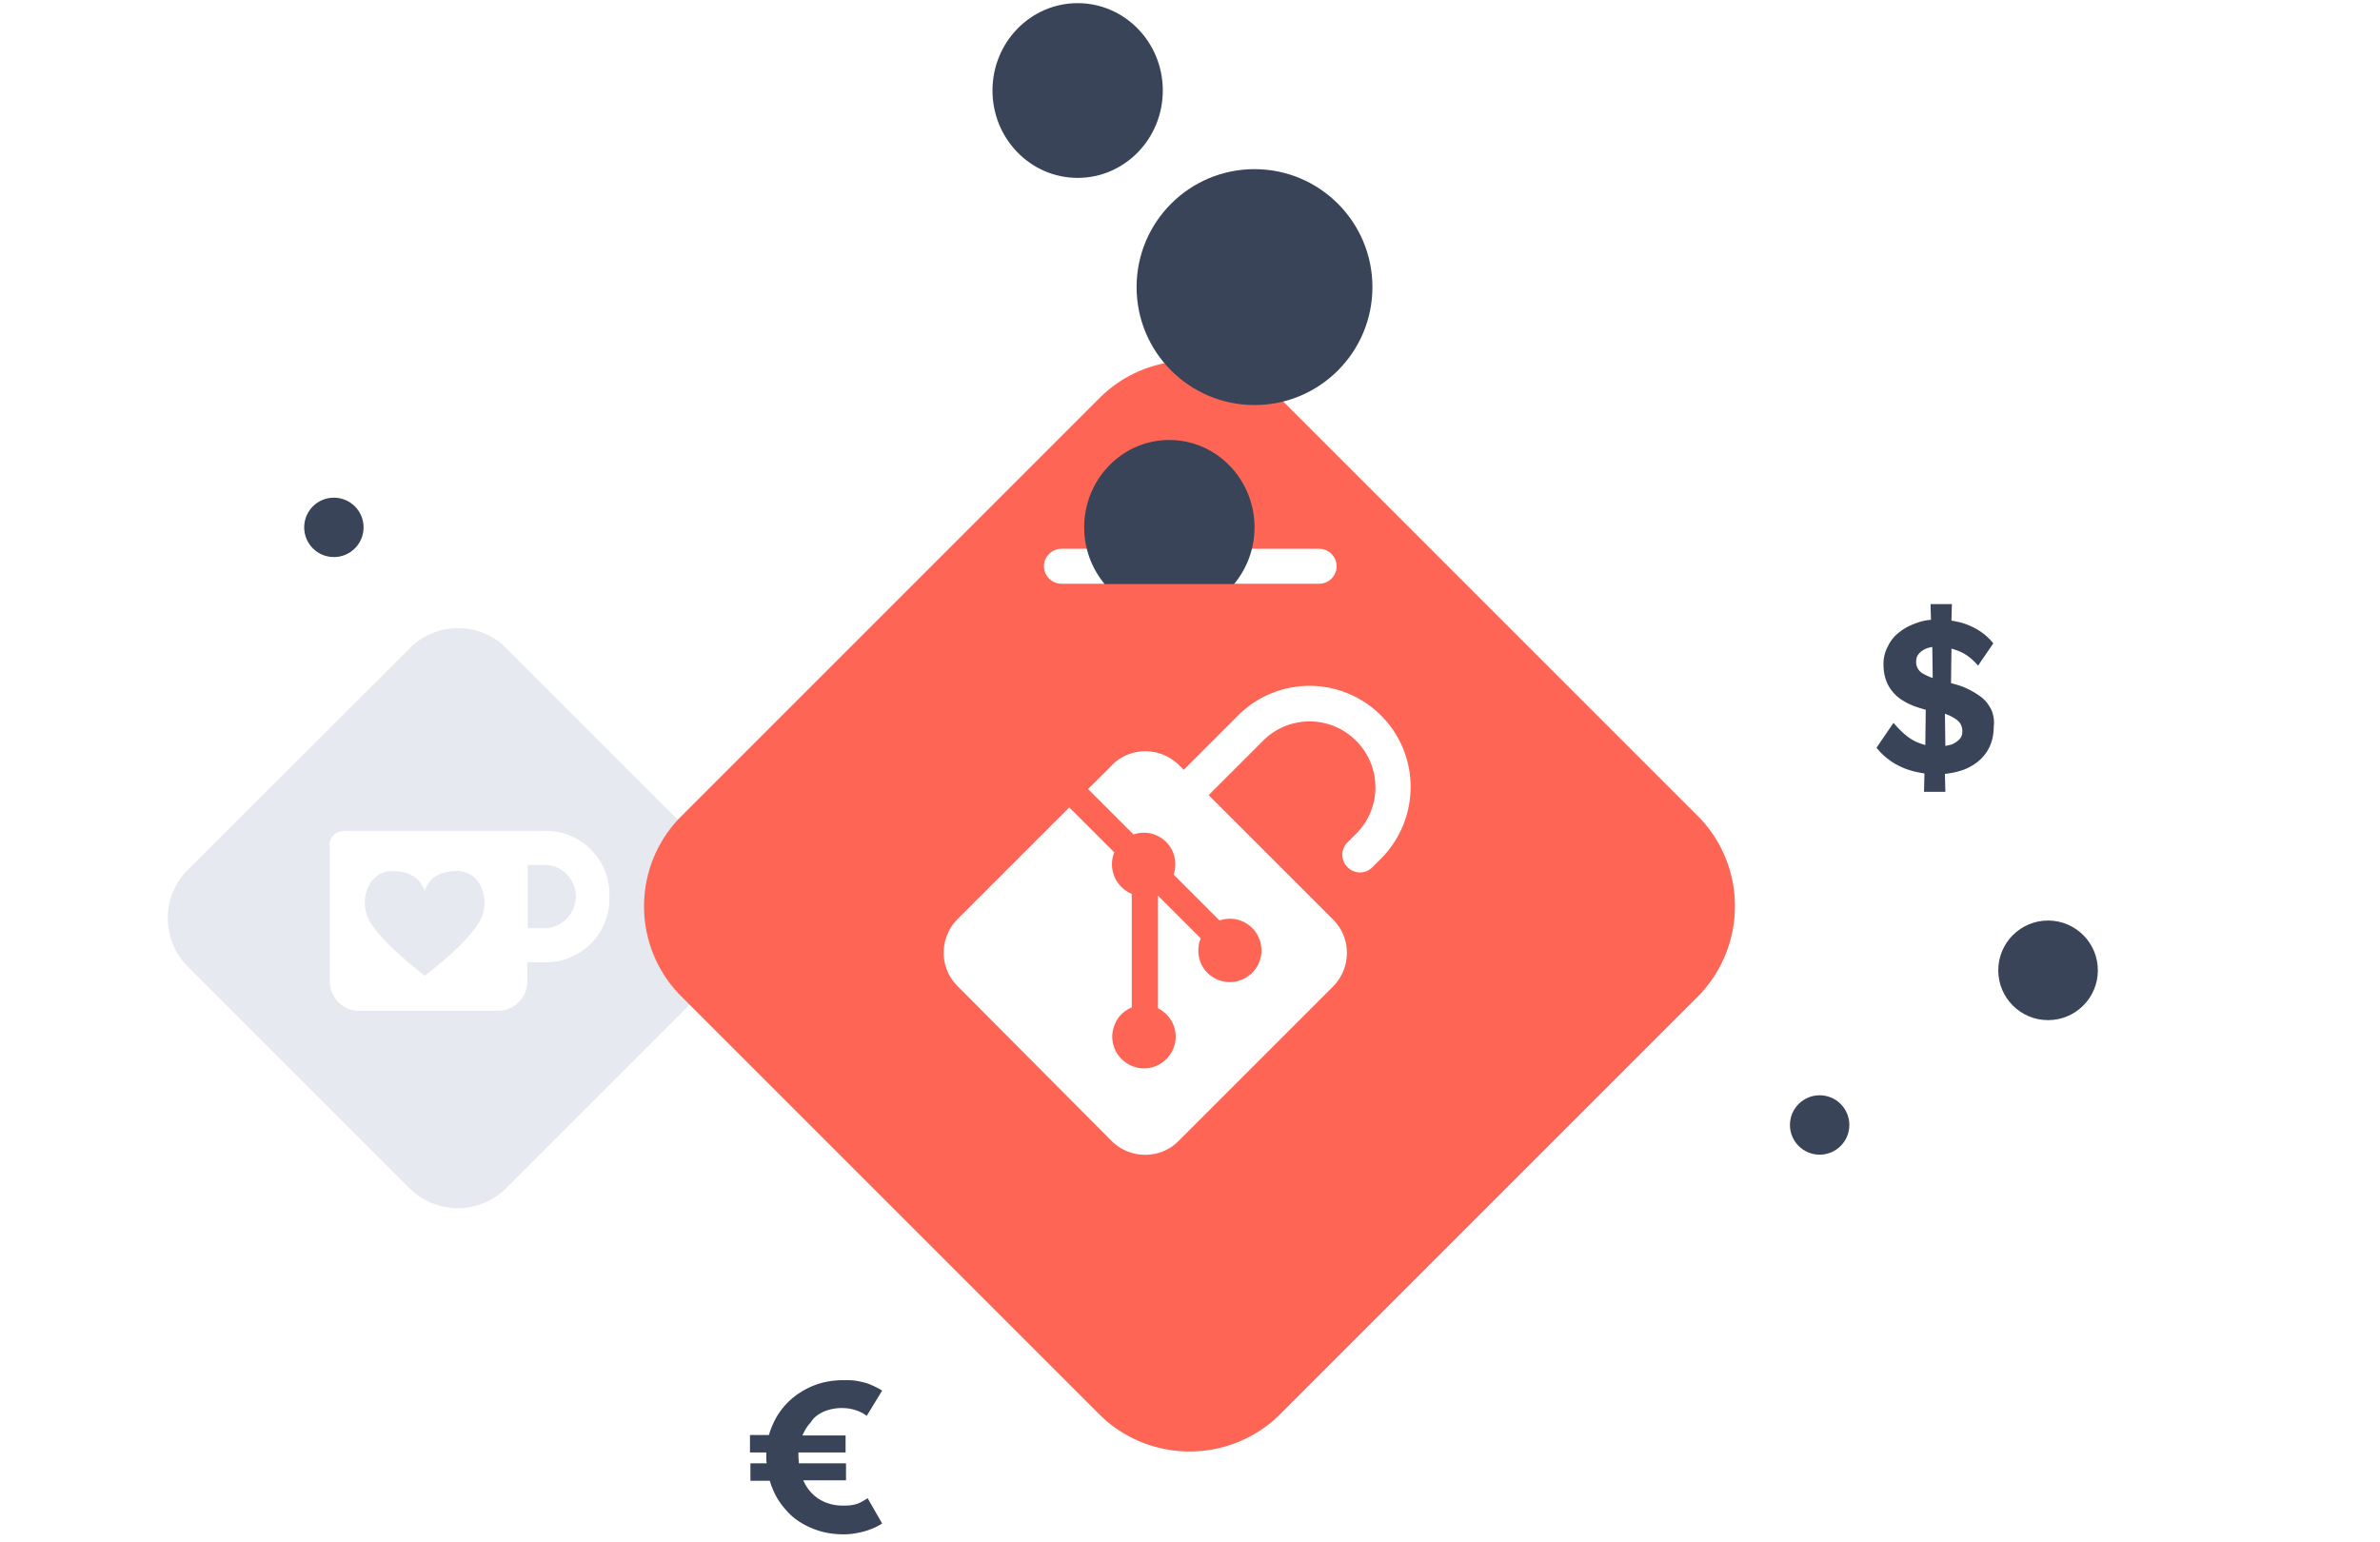 <svg xmlns="http://www.w3.org/2000/svg" width="2269" height="1470"><g fill="none"><g fill="#E6E9F0"><path d="M548.93 854.68a29.86 29.86 0 0 0-29.98-29.98h-15.82v60.38h15.82c16.24 0 29.98-13.74 29.98-30.4Z"/><path d="M390.7 1133.26a65.35 65.35 0 0 0 91.6 0l211.96-211.95c12.5-12.5 18.74-29.15 18.74-45.81 0-16.66-6.25-32.9-18.74-45.8L482.31 617.73A63.4 63.4 0 0 0 437.33 599h-1.25a63.4 63.4 0 0 0-44.97 18.74L178.74 829.69A64.35 64.35 0 0 0 160 875.1v.83c0 16.24 6.25 32.9 18.74 45.39l211.95 211.95Zm-76.63-326.89c0-7.9 6.25-14.15 14.16-14.15H520.2a60.6 60.6 0 0 1 60.8 60.8v3.74a60.6 60.6 0 0 1-60.8 60.8h-17.49v18.32a27.9 27.9 0 0 1-27.9 27.9H342.39a27.9 27.9 0 0 1-27.9-27.9v-129.5h-.42Z"/><path d="M404.85 930.47c25.82-20 42.9-36.65 51.22-49.97 12.91-19.58 3.75-49.97-20.4-49.97-16.24 0-26.65 6.24-30.82 19.15-4.16-12.49-14.57-19.15-30.81-19.15-24.15 0-33.32 30.4-20.4 49.97 8.32 12.9 25.4 29.56 51.21 49.97Z"/></g><path fill="#FF6554" d="M1618.7 778.16 1220.15 379.6c-47.47-47.48-124.52-47.48-172 0L649.62 778.16c-47.48 47.47-47.48 124.52 0 172l398.55 398.55c47.47 47.05 124.52 47.05 172 0l398.54-398.56c47.06-47.89 47.06-124.52 0-172Zm-606.78-254.87h245.72a16.7 16.7 0 0 1 16.65 16.65 16.7 16.7 0 0 1-16.65 16.66h-245.71a16.7 16.7 0 0 1-16.66-16.66 16.7 16.7 0 0 1 16.66-16.65Zm304.44 295.68-7.92 7.91a16.6 16.6 0 0 1-23.73 0 16.6 16.6 0 0 1 0-23.73l7.9-7.92.43-.41c24.57-24.58 24.15-64.56-.42-88.71-24.57-24.57-64.55-24.15-88.7.42l-51.65 51.64 118.7 118.69c17.48 17.49 17.48 45.8 0 63.72L1123.53 1088c-17.5 17.5-45.81 17.5-63.72 0L912.8 940.16c-17.5-17.5-17.5-45.81 0-63.72l106.61-106.61 42.9 42.9c-6.25 15.4 1.25 33.31 16.66 39.56v108.28c-6.67 2.91-12.5 7.9-15.41 14.57-7.5 15-1.25 32.9 13.74 40.4 15 7.5 32.9 1.25 40.4-13.74 7.5-15 1.25-32.9-13.75-40.4V853.95l40.82 40.82c-2.92 6.66-2.92 14.57-.84 21.24a30.07 30.07 0 0 0 38.32 18.74 30.07 30.07 0 0 0 18.74-38.32 30.07 30.07 0 0 0-38.32-18.74l-43.73-43.73a31.44 31.44 0 0 0 0-19.57 30.07 30.07 0 0 0-38.3-18.74l-43.32-43.31 22.9-22.9c17.5-17.5 45.81-17.5 63.72 0l4.58 4.57 51.64-51.64a96.27 96.27 0 0 1 136.6 0c37.48 37.48 37.48 98.7-.41 136.6Z"/><path fill="#394459" d="M1898.25 676.32c-2.5-4.58-5.4-8.74-9.97-12.07a77.97 77.97 0 0 0-15.37-8.74c-3.74-1.67-8.3-2.91-12.88-4.16l.42-32.89c2.9.83 5.4 1.67 8.3 2.91 6.65 2.92 12.05 7.5 17.04 13.33l14.54-21.23c-6.24-7.91-14.13-13.32-22.85-17.07a67.97 67.97 0 0 0-17.03-4.58l.41-15.82h-20.35l.41 14.99c-4.57.41-9.14 1.24-13.29 2.91-6.23 2.08-12.05 5-16.61 8.74a35.68 35.68 0 0 0-11.22 13.74 34.6 34.6 0 0 0-4.15 17.07c0 7.9 1.66 14.98 4.98 20.81a38.8 38.8 0 0 0 14.95 14.57c5.4 3.33 12.47 5.83 20.36 7.91l-.42 33.72a80.56 80.56 0 0 1-9.13-3.33c-7.07-3.33-13.71-9.16-21.19-17.9l-16.2 23.73a63.47 63.47 0 0 0 24.5 18.73c6.24 2.91 13.72 4.58 21.2 5.83l-.42 17.48h20.35l-.41-17.07c7.47-.83 14.54-2.5 20.35-5 8.3-3.74 14.54-8.74 19.1-15.4 4.58-6.66 7.07-14.98 7.07-24.56a30.13 30.13 0 0 0-2.5-16.65Zm-69.79-38.71a12.23 12.23 0 0 1-1.66-6.66c0-3.33.83-5.83 2.9-7.91 1.67-2.08 4.58-3.75 7.48-5l4.99-1.24.41 29.55h-.41a53.78 53.78 0 0 1-8.3-3.75 12.64 12.64 0 0 1-5.4-5Zm39.46 67.44a21.46 21.46 0 0 1-7.89 5c-1.66.4-3.74.82-5.4 1.24l-.41-30.8c1.66.83 3.32 1.24 4.98 2.08 2.5 1.25 4.57 2.5 6.23 3.74 1.66 1.25 3.32 2.92 4.16 5a13.33 13.33 0 0 1 1.24 5.83c0 3.33-.83 5.82-2.9 7.9ZM785.56 1345.9a44.84 44.84 0 0 1 16.8-3.32c4.2 0 7.98.41 12.18 1.66 4.2 1.24 7.98 2.9 11.76 5.81l14.7-24.08c-3.78-2.5-7.56-4.16-11.34-5.82-3.78-1.66-7.98-2.49-12.18-3.32-4.2-.83-8.4-.83-13.02-.83-10.5 0-20.16 1.66-29.4 5.4-8.82 3.74-16.8 8.72-23.52 15.36a68.8 68.8 0 0 0-15.54 23.26c-1.26 2.9-2.1 5.4-2.94 8.3H715v16.61h15.54v4.15c0 2.08 0 4.16.42 6.23h-15.54v16.61h18.48c.84 2.5 1.26 4.57 2.52 7.06 3.36 9.14 8.82 16.61 15.12 23.26 6.3 6.64 14.28 11.62 23.52 15.36s18.9 5.4 29.4 5.4c4.2 0 8.4-.42 12.6-1.25 4.2-.83 7.98-1.66 12.18-3.32a51.55 51.55 0 0 0 11.76-5.81l-13.86-24.09a54.95 54.95 0 0 1-7.98 4.57c-2.52 1.25-5.04 1.66-7.56 2.08-2.52.41-5.46.41-8.4.41-6.3 0-11.76-1.24-16.8-3.32a37.86 37.86 0 0 1-13.44-9.55 39.33 39.33 0 0 1-7.14-11.21h40.74v-16.2h-44.94c0-2.07-.42-4.15-.42-6.23v-4.15h44.94v-16.2h-41.16c2.1-4.56 4.62-9.13 7.98-12.45 2.94-4.98 7.14-7.89 12.6-10.38Z"/><g fill="#394459" transform="translate(290 3)"><ellipse cx="737.38" cy="83.31" rx="81.19" ry="83.31"/><ellipse cx="1662.54" cy="922.22" rx="47.47" ry="47.49"/><ellipse cx="1444.78" cy="1069.67" rx="28.31" ry="28.32"/><ellipse cx="28.31" cy="499.85" rx="28.31" ry="28.32"/><path d="M886.43 554A84.46 84.46 0 0 0 906 499.85c0-45.82-36.22-83.31-81.19-83.31-44.96 0-81.19 37.49-81.19 83.3 0 20.84 7.5 39.58 19.57 54.16h123.24Z"/><ellipse cx="906" cy="270.75" rx="112.42" ry="112.47"/></g></g></svg>